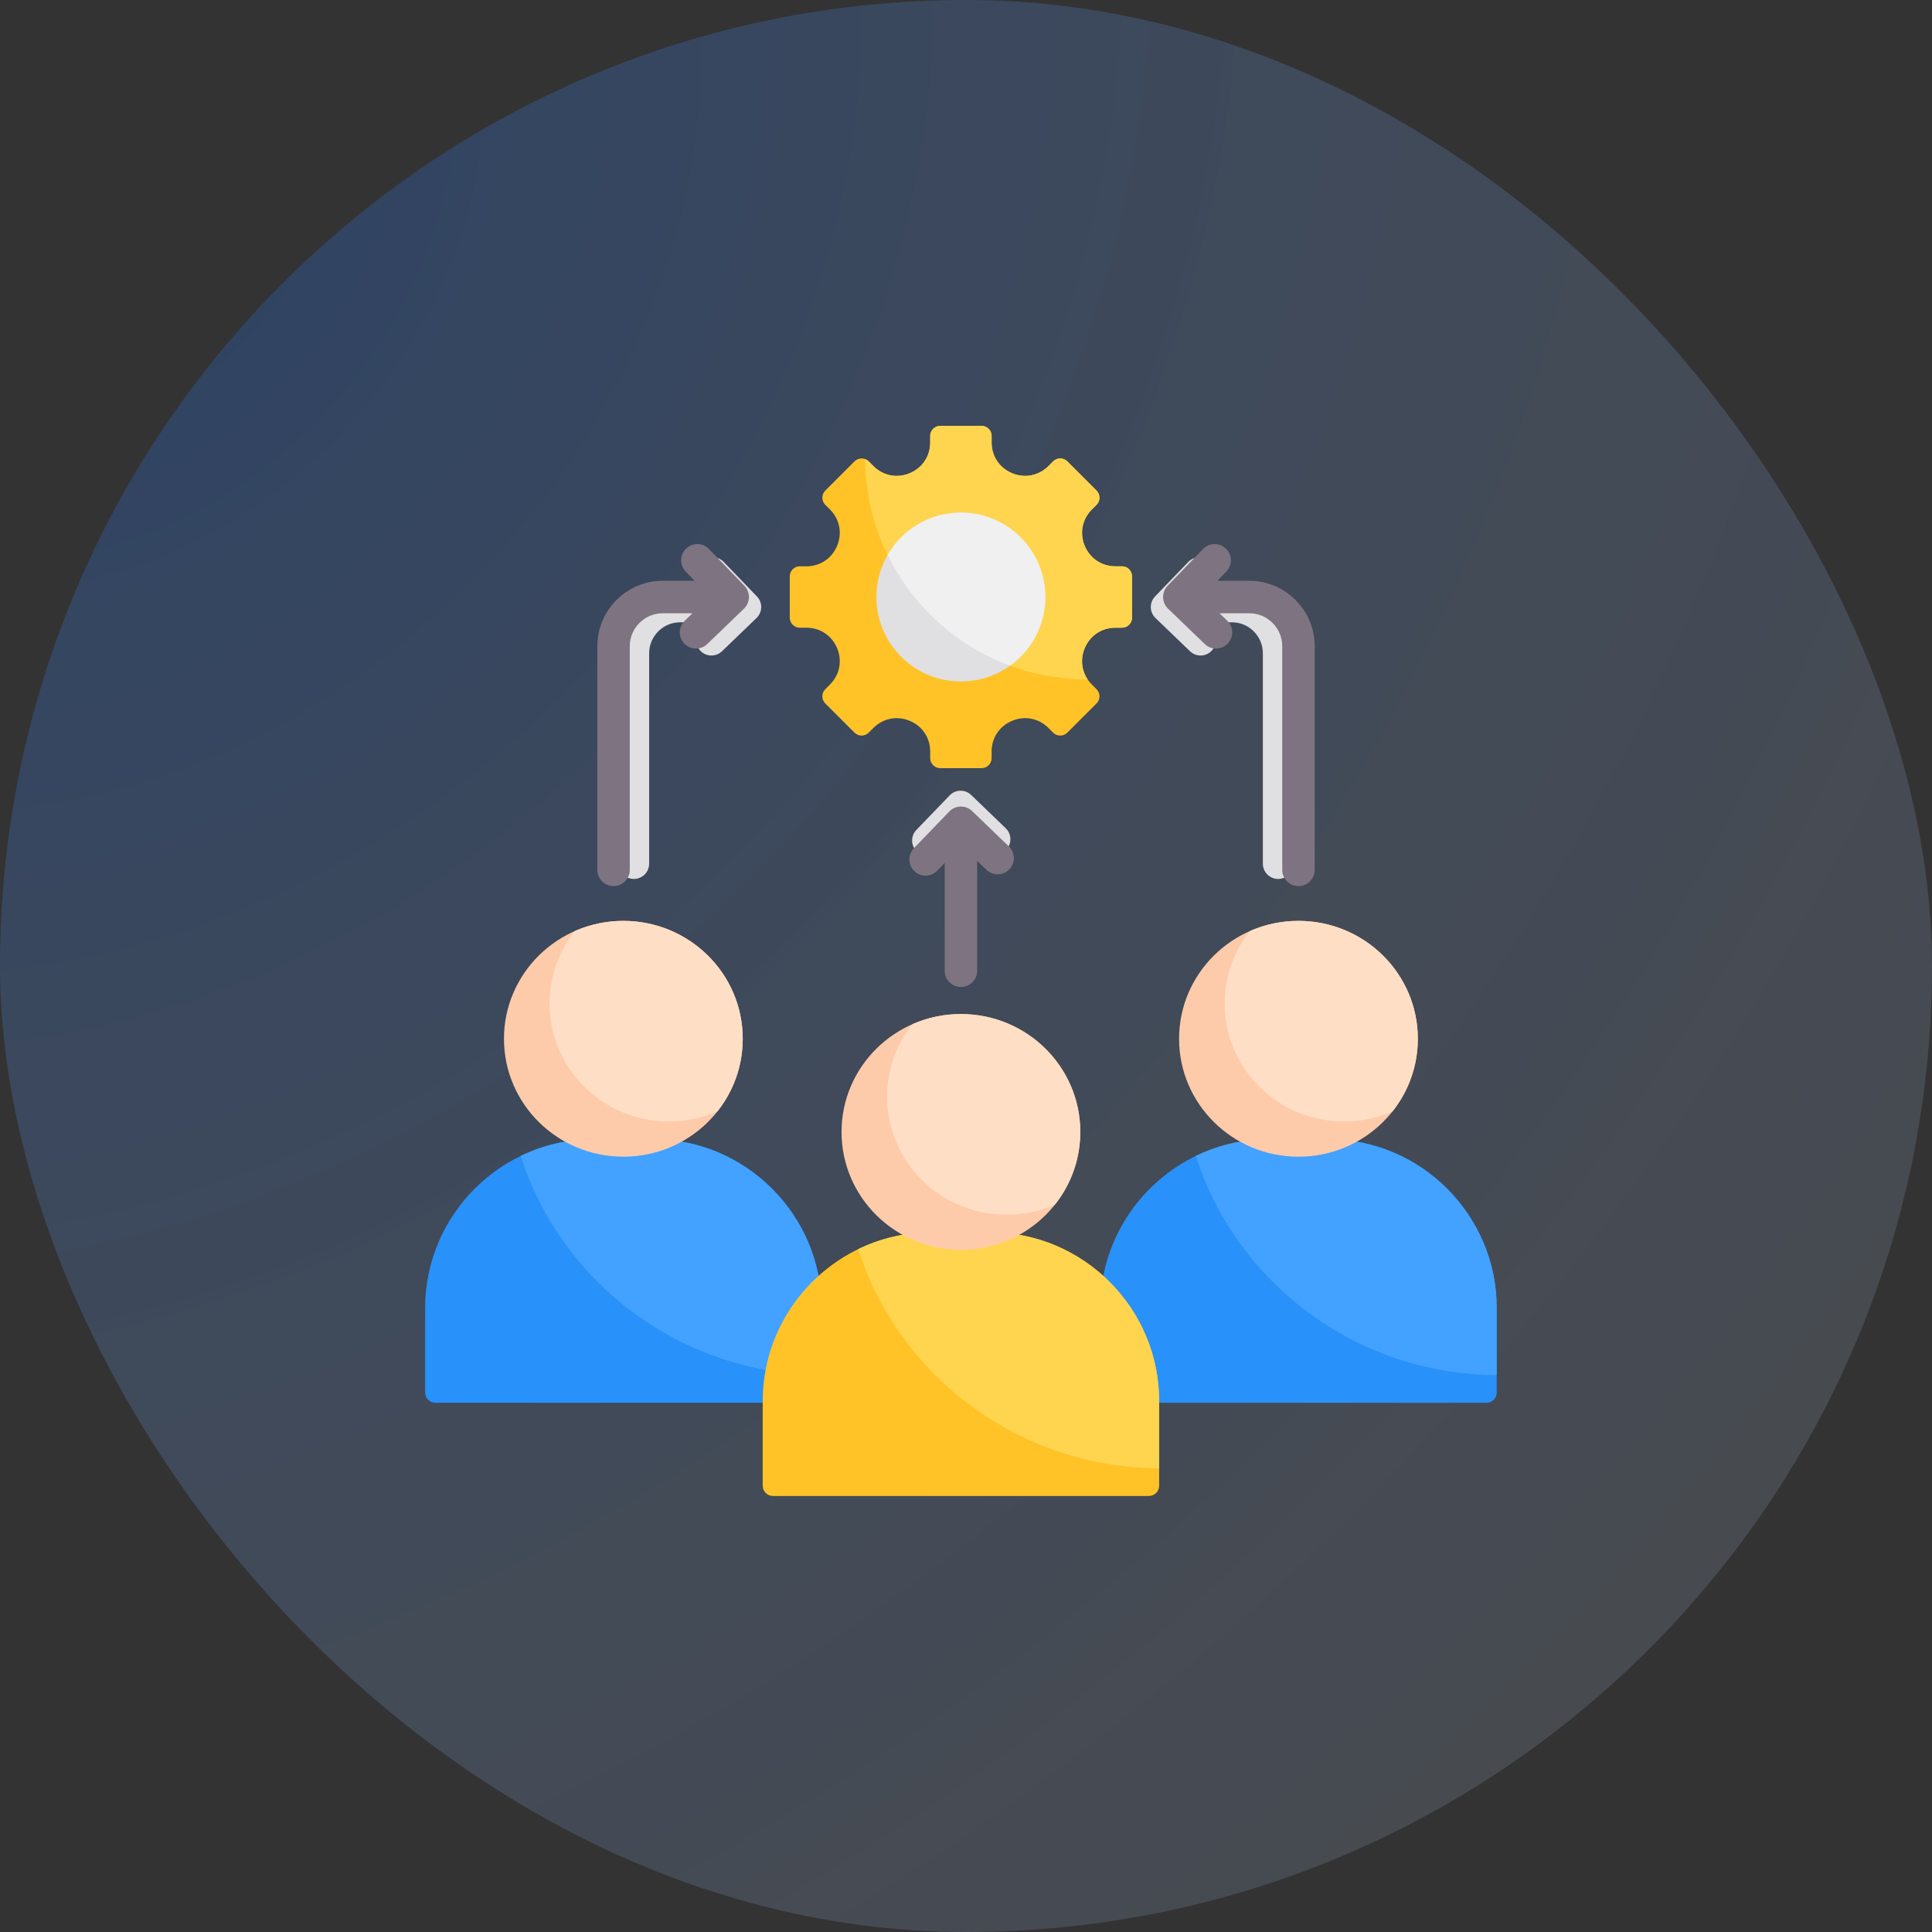 <svg xmlns="http://www.w3.org/2000/svg" width="190" height="190" viewBox="0 0 190 190" fill="none"><rect x="0" y="0" width="190" height="190" fill="#333333" stroke="none"/><rect width="190" height="190" rx="95" fill="#032150" fill-opacity="0.02"></rect><rect width="190" height="190" rx="95" fill="url(#paint0_radial_202_5039)"></rect><path fill-rule="evenodd" clip-rule="evenodd" d="M146.184 137.957H109.206C108.653 137.957 108.201 137.505 108.201 136.951V128.615C108.201 119.493 115.664 112.03 124.787 112.03H130.604C139.726 112.03 147.19 119.493 147.19 128.615V136.951C147.19 137.504 146.737 137.957 146.184 137.957Z" fill="#2891FA"></path><path fill-rule="evenodd" clip-rule="evenodd" d="M117.598 113.679C119.775 112.623 122.215 112.029 124.787 112.029H130.604C139.726 112.029 147.19 119.493 147.19 128.615V135.235C133.305 135.148 121.571 126.116 117.598 113.679V113.679Z" fill="#43A2FF"></path><path d="M127.695 113.754C134.179 113.754 139.435 108.562 139.435 102.158C139.435 95.754 134.179 90.562 127.695 90.562C121.211 90.562 115.955 95.754 115.955 102.158C115.955 108.562 121.211 113.754 127.695 113.754Z" fill="#FECBAA"></path><path fill-rule="evenodd" clip-rule="evenodd" d="M127.696 90.562C125.996 90.562 124.381 90.919 122.922 91.561C121.367 93.528 120.439 96.004 120.439 98.694C120.439 105.098 125.696 110.29 132.179 110.29C133.879 110.29 135.494 109.932 136.953 109.29C138.509 107.323 139.436 104.848 139.436 102.158C139.436 95.754 134.18 90.562 127.696 90.562V90.562Z" fill="#FEDFC5"></path><path fill-rule="evenodd" clip-rule="evenodd" d="M79.793 137.957H42.815C42.262 137.957 41.81 137.505 41.81 136.951V128.615C41.81 119.493 49.273 112.03 58.395 112.03H64.213C73.335 112.03 80.798 119.493 80.798 128.615V136.951C80.798 137.504 80.346 137.957 79.793 137.957Z" fill="#2891FA"></path><path fill-rule="evenodd" clip-rule="evenodd" d="M51.206 113.679C53.384 112.623 55.824 112.029 58.395 112.029H64.213C73.335 112.029 80.798 119.493 80.798 128.615V135.235C66.914 135.148 55.179 126.116 51.206 113.679L51.206 113.679Z" fill="#43A2FF"></path><path d="M61.303 113.754C67.787 113.754 73.044 108.562 73.044 102.158C73.044 95.754 67.787 90.562 61.303 90.562C54.82 90.562 49.563 95.754 49.563 102.158C49.563 108.562 54.82 113.754 61.303 113.754Z" fill="#FECBAA"></path><path fill-rule="evenodd" clip-rule="evenodd" d="M61.304 90.562C59.605 90.562 57.989 90.919 56.531 91.561C54.975 93.528 54.048 96.004 54.048 98.694C54.048 105.098 59.304 110.29 65.788 110.29C67.488 110.29 69.103 109.932 70.562 109.29C72.117 107.323 73.044 104.848 73.044 102.158C73.044 95.754 67.788 90.562 61.304 90.562L61.304 90.562Z" fill="#FEDFC5"></path><path fill-rule="evenodd" clip-rule="evenodd" d="M112.989 147.119H76.011C75.458 147.119 75.006 146.667 75.006 146.114V137.777C75.006 128.655 82.469 121.192 91.591 121.192H97.409C106.531 121.192 113.994 128.655 113.994 137.777V146.114C113.994 146.667 113.542 147.119 112.989 147.119Z" fill="#FFC328"></path><path fill-rule="evenodd" clip-rule="evenodd" d="M84.403 122.841C86.58 121.785 89.02 121.192 91.591 121.192H97.409C106.531 121.192 113.994 128.655 113.994 137.777V144.397C100.11 144.311 88.376 135.278 84.402 122.841L84.403 122.841Z" fill="#FFD54F"></path><path d="M94.5 122.916C100.984 122.916 106.24 117.725 106.24 111.32C106.24 104.916 100.984 99.724 94.5 99.724C88.016 99.724 82.76 104.916 82.76 111.32C82.76 117.725 88.016 122.916 94.5 122.916Z" fill="#FECBAA"></path><path fill-rule="evenodd" clip-rule="evenodd" d="M94.501 99.724C92.801 99.724 91.185 100.082 89.727 100.724C88.171 102.691 87.244 105.166 87.244 107.856C87.244 114.26 92.5 119.452 98.984 119.452C100.684 119.452 102.299 119.095 103.758 118.453C105.313 116.485 106.241 114.01 106.241 111.32C106.241 104.916 100.985 99.724 94.501 99.724H94.501Z" fill="#FEDFC5"></path><path fill-rule="evenodd" clip-rule="evenodd" d="M127.198 84.938C127.198 85.768 126.526 86.44 125.696 86.44C124.867 86.44 124.194 85.768 124.194 84.938V64.242C124.194 63.406 123.851 62.645 123.299 62.093C122.747 61.541 121.986 61.198 121.15 61.198H118.391L119.108 61.889C119.704 62.462 119.723 63.41 119.149 64.007C118.576 64.603 117.628 64.621 117.031 64.048L113.633 60.776C113.037 60.202 113.019 59.254 113.592 58.658L116.865 55.26C117.438 54.664 118.387 54.645 118.983 55.219C119.579 55.792 119.597 56.74 119.024 57.337L118.198 58.194H121.15C122.815 58.194 124.327 58.874 125.423 59.969C126.518 61.065 127.198 62.577 127.198 64.242V84.938ZM98.908 81.453C99.504 82.026 99.522 82.974 98.949 83.571C98.375 84.167 97.427 84.185 96.831 83.612L95.974 82.786V92.95C95.974 93.779 95.301 94.452 94.472 94.452C93.642 94.452 92.97 93.779 92.97 92.95V82.978L92.279 83.696C91.705 84.292 90.757 84.31 90.161 83.737C89.564 83.163 89.546 82.215 90.12 81.619L93.392 78.221C93.965 77.625 94.914 77.607 95.51 78.18L98.908 81.453ZM69.01 57.337C68.437 56.74 68.455 55.792 69.051 55.219C69.647 54.645 70.596 54.664 71.169 55.26L74.442 58.658C75.015 59.254 74.997 60.202 74.401 60.776L71.003 64.048C70.407 64.621 69.458 64.603 68.885 64.007C68.311 63.411 68.33 62.462 68.926 61.889L69.643 61.198H66.884C66.048 61.198 65.287 61.541 64.735 62.093C64.183 62.645 63.84 63.406 63.84 64.242V84.938C63.84 85.768 63.167 86.44 62.338 86.44C61.508 86.44 60.836 85.768 60.836 84.938V64.242C60.836 62.577 61.516 61.065 62.611 59.969C63.707 58.874 65.219 58.194 66.884 58.194H69.836L69.01 57.337Z" fill="#E0DFE1"></path><path fill-rule="evenodd" clip-rule="evenodd" d="M129.293 85.547C129.293 86.429 128.578 87.144 127.696 87.144C126.814 87.144 126.099 86.429 126.099 85.547V63.545C126.099 62.657 125.735 61.848 125.147 61.26C124.56 60.673 123.752 60.309 122.863 60.309H119.93L120.692 61.043C121.326 61.653 121.346 62.661 120.736 63.295C120.126 63.929 119.118 63.948 118.484 63.339L114.872 59.86C114.238 59.25 114.219 58.242 114.828 57.608L118.307 53.996C118.917 53.362 119.925 53.342 120.559 53.952C121.193 54.562 121.212 55.57 120.603 56.204L119.725 57.115H122.863C124.633 57.115 126.241 57.838 127.405 59.003C128.57 60.167 129.293 61.775 129.293 63.545V85.547ZM99.216 83.243C99.85 83.853 99.87 84.861 99.26 85.495C98.65 86.129 97.642 86.148 97.009 85.539L96.097 84.661V95.466C96.097 96.348 95.382 97.063 94.5 97.063C93.619 97.063 92.904 96.348 92.904 95.466V84.865L92.169 85.628C91.559 86.262 90.551 86.282 89.918 85.672C89.284 85.062 89.264 84.054 89.874 83.42L93.353 79.808C93.962 79.174 94.97 79.155 95.604 79.764L99.216 83.243ZM67.432 56.204C66.822 55.57 66.842 54.562 67.476 53.952C68.11 53.342 69.118 53.362 69.727 53.996L73.206 57.608C73.816 58.242 73.796 59.25 73.163 59.86L69.55 63.339C68.917 63.948 67.908 63.929 67.299 63.295C66.689 62.661 66.709 61.653 67.343 61.043L68.105 60.309H65.172C64.284 60.309 63.475 60.673 62.887 61.26C62.3 61.848 61.935 62.657 61.935 63.545V85.547C61.935 86.429 61.221 87.144 60.339 87.144C59.457 87.144 58.742 86.429 58.742 85.547V63.545C58.742 61.775 59.465 60.167 60.63 59.003C61.794 57.838 63.402 57.115 65.172 57.115H68.31L67.432 56.204Z" fill="#7E7381"></path><path fill-rule="evenodd" clip-rule="evenodd" d="M104.961 45.37L107.842 48.251C108.224 48.633 108.224 49.258 107.842 49.641L107.382 50.1C106.425 51.057 106.154 52.42 106.672 53.67C107.19 54.92 108.345 55.692 109.698 55.692H110.348C110.889 55.692 111.331 56.135 111.331 56.675V60.749C111.331 61.289 110.889 61.731 110.348 61.731H109.698C108.345 61.731 107.19 62.504 106.672 63.754C106.154 65.004 106.425 66.367 107.382 67.324L107.842 67.783C108.224 68.166 108.224 68.791 107.842 69.173L104.961 72.053C104.579 72.436 103.953 72.436 103.571 72.053L103.112 71.594C102.155 70.637 100.792 70.366 99.542 70.884C98.291 71.402 97.519 72.557 97.519 73.91V74.56C97.519 75.101 97.077 75.543 96.537 75.543H92.463C91.923 75.543 91.48 75.101 91.48 74.56V73.91C91.48 72.557 90.709 71.401 89.458 70.884C88.208 70.366 86.845 70.637 85.888 71.594L85.429 72.053C85.047 72.436 84.421 72.436 84.039 72.053L81.159 69.173C80.776 68.791 80.776 68.165 81.159 67.783L81.618 67.323C82.575 66.367 82.846 65.004 82.328 63.754C81.81 62.503 80.655 61.731 79.302 61.731H78.652C78.111 61.731 77.669 61.289 77.669 60.749V56.675C77.669 56.135 78.111 55.692 78.652 55.692H79.302C80.655 55.692 81.81 54.92 82.328 53.67C82.846 52.42 82.575 51.057 81.618 50.1L81.158 49.641C80.776 49.258 80.776 48.633 81.158 48.251L84.039 45.37C84.421 44.988 85.046 44.988 85.428 45.37L85.888 45.83C86.845 46.787 88.208 47.058 89.458 46.54C90.708 46.023 91.48 44.867 91.48 43.514V42.864C91.48 42.324 91.922 41.881 92.463 41.881H96.537C97.077 41.881 97.519 42.324 97.519 42.864V43.514C97.519 44.867 98.291 46.023 99.541 46.54C100.792 47.058 102.155 46.787 103.112 45.83L103.571 45.37C103.953 44.988 104.579 44.988 104.961 45.37Z" fill="#FFC328"></path><path fill-rule="evenodd" clip-rule="evenodd" d="M104.961 45.37L107.841 48.251C108.224 48.633 108.224 49.258 107.841 49.641L107.382 50.1C106.425 51.057 106.154 52.42 106.672 53.67C107.19 54.92 108.345 55.692 109.698 55.692H110.348C110.888 55.692 111.331 56.135 111.331 56.675V60.749C111.331 61.289 110.888 61.731 110.348 61.731H109.698C108.345 61.731 107.19 62.504 106.672 63.754C106.241 64.793 106.356 65.91 106.957 66.808C106.931 66.808 106.906 66.809 106.88 66.809C94.886 66.809 85.155 57.123 85.079 45.146C85.207 45.193 85.326 45.268 85.428 45.37L85.887 45.83C86.844 46.787 88.207 47.058 89.458 46.54C90.708 46.022 91.48 44.867 91.48 43.514V42.864C91.48 42.323 91.922 41.881 92.463 41.881H96.536C97.077 41.881 97.519 42.323 97.519 42.864V43.514C97.519 44.867 98.291 46.022 99.541 46.54C100.791 47.058 102.154 46.787 103.111 45.83L103.571 45.37C103.953 44.988 104.579 44.988 104.961 45.37Z" fill="#FFD54F"></path><path d="M100.362 64.586C103.604 61.344 103.604 56.088 100.362 52.846C97.12 49.604 91.864 49.604 88.622 52.846C85.38 56.088 85.38 61.344 88.622 64.586C91.864 67.828 97.12 67.828 100.362 64.586Z" fill="#E0DFE1"></path><path fill-rule="evenodd" clip-rule="evenodd" d="M99.33 65.465C94.058 63.519 89.745 59.592 87.292 54.588C88.724 52.091 91.415 50.409 94.5 50.409C99.085 50.409 102.802 54.127 102.802 58.712C102.802 61.495 101.432 63.959 99.33 65.465Z" fill="#F0F0F0"></path><defs><radialGradient id="paint0_radial_202_5039" cx="0" cy="0" r="1" gradientUnits="userSpaceOnUse" gradientTransform="translate(2.375 9.9) rotate(39.773) scale(687.142 777.777)"><stop stop-color="#1B6DE9" stop-opacity="0.27"></stop><stop offset="0.457" stop-color="white" stop-opacity="0.1"></stop><stop offset="1" stop-color="#408CFF" stop-opacity="0.38"></stop></radialGradient></defs></svg>